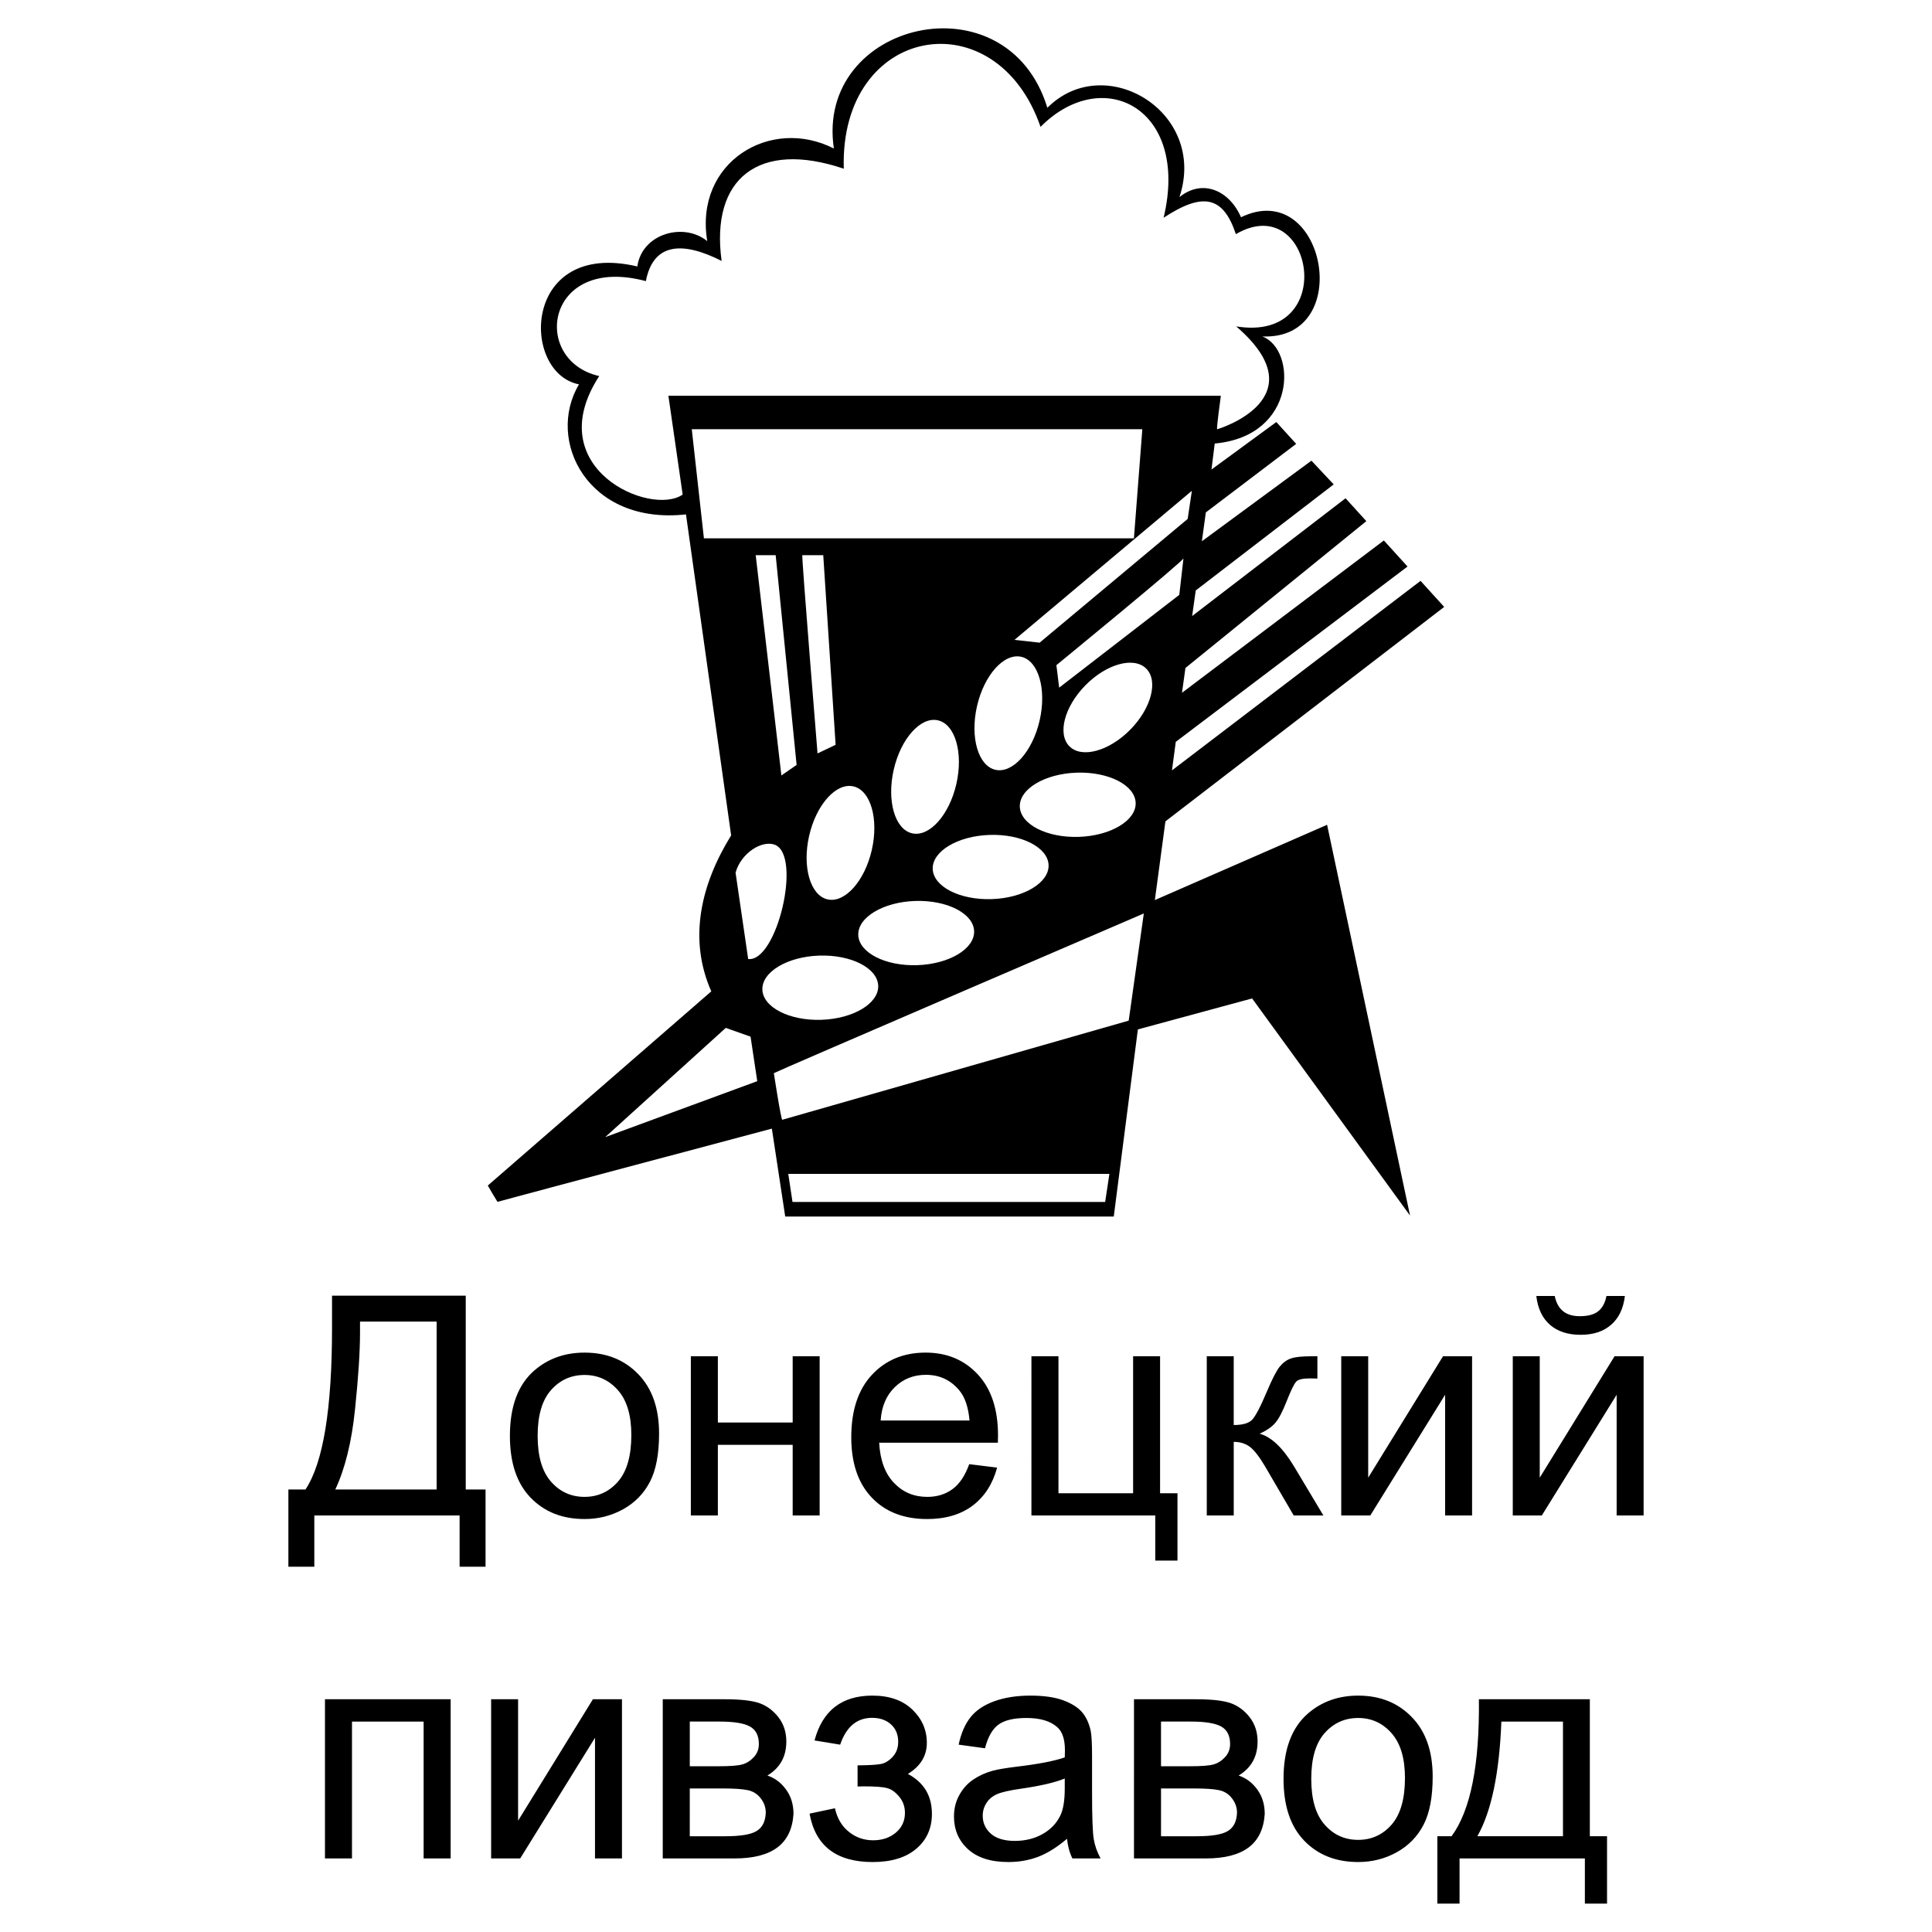 <?xml version="1.0" encoding="utf-8"?>
<!-- Generator: Adobe Illustrator 13.0.0, SVG Export Plug-In . SVG Version: 6.00 Build 14948)  -->
<!DOCTYPE svg PUBLIC "-//W3C//DTD SVG 1.0//EN" "http://www.w3.org/TR/2001/REC-SVG-20010904/DTD/svg10.dtd">
<svg version="1.0" id="Layer_1" xmlns="http://www.w3.org/2000/svg" xmlns:xlink="http://www.w3.org/1999/xlink" x="0px" y="0px"
	 width="192.756px" height="192.756px" viewBox="0 0 192.756 192.756" enable-background="new 0 0 192.756 192.756"
	 xml:space="preserve">
<g>
	<polygon fill-rule="evenodd" clip-rule="evenodd" fill="#FFFFFF" points="0,0 192.756,0 192.756,192.756 0,192.756 0,0 	"/>
	<path fill-rule="evenodd" clip-rule="evenodd" d="M48.669,118.281c7.432-6.457,14.864-12.916,22.296-19.373
		c-2.332-5.271-1.018-10.717,1.981-15.56L68.44,51.322c-9.819,1.08-14.003-7.398-10.674-12.974
		c-5.845-1.143-5.697-14.472,5.82-11.764c0.461-3.28,4.627-4.439,6.977-2.527c-1.31-7.88,6.315-12.471,12.632-9.238
		C81.3,2.124,100.482-2.409,104.496,10.756c5.723-5.75,16.008,0.406,13.177,8.91c2.314-1.87,4.989-0.654,6.142,2.009
		c8.384-4.056,11.466,12.291,2.127,11.891c3.429,1.289,3.498,9.934-4.748,10.685l-0.325,2.595l6.472-4.739l1.979,2.179l-9.013,6.837
		l-0.397,2.88l10.933-8.041l2.221,2.367L119.3,58.909l-0.36,2.553l15.307-11.749l2.072,2.282l-18.048,14.65l-0.344,2.475
		l20.141-15.198l2.361,2.6l-23.122,17.492l-0.379,2.846l24.799-18.907l2.36,2.599l-27.813,21.396l-1.055,7.852l17.185-7.51
		l8.275,38.986l-15.755-21.662l-11.398,3.09l-2.406,18.668H78.341l-1.332-8.768c0,0-24.609,6.547-27.375,7.303
		C49.28,119.334,49.043,118.943,48.669,118.281L48.669,118.281z M118.076,55.702l-0.418,3.647l-11.984,9.258l-0.278-2.245
		C105.396,66.363,118.076,55.982,118.076,55.702L118.076,55.702z M118.913,48.968l-0.419,2.806l-14.771,12.345l-2.509-0.28
		L118.913,48.968L118.913,48.968z M68.11,49.344c-0.474-3.286-0.949-6.573-1.424-9.859h55.119c0,0-0.463,3.338-0.369,3.338
		c0.093,0,10.23-3.092,1.9-10.259c10.342,1.682,7.688-13.711-0.032-9.204c-1.284-3.842-3.322-4.182-7.21-1.636
		c2.614-10.893-6.049-15.348-12.278-9.067C99.366-0.222,83.751,2.5,84.184,16.832c-8.492-2.87-13.318,0.975-12.188,9.201
		c-3.801-1.929-6.808-1.892-7.558,2.014c-10.033-2.677-11.522,7.913-4.653,9.473C53.805,46.712,64.905,51.562,68.11,49.344
		L68.11,49.344z M78.646,117.121l0.423,2.799h31.193l0.423-2.799C110.685,117.121,78.524,117.121,78.646,117.121L78.646,117.121z
		 M60.382,113.451l12.029-10.898l2.473,0.875l0.668,4.441L60.382,113.451L60.382,113.451z M77.207,107.07
		c0,0,0.719,4.684,0.843,4.65c0.125-0.035,34.561-9.891,34.561-9.891l1.507-10.691C114.117,91.139,77.207,107.004,77.207,107.07
		L77.207,107.07z M87.62,98.352c0.058,1.764-2.49,3.289-5.673,3.395c-3.183,0.105-5.827-1.248-5.885-3.012
		c-0.059-1.764,2.49-3.289,5.673-3.394C84.917,95.234,87.561,96.587,87.62,98.352L87.62,98.352z M97.188,92.901
		c0.059,1.764-2.49,3.289-5.673,3.394c-3.183,0.106-5.827-1.247-5.885-3.011c-0.059-1.764,2.489-3.289,5.672-3.395
		C94.486,89.785,97.13,91.137,97.188,92.901L97.188,92.901z M104.617,86.311c0.059,1.764-2.489,3.289-5.673,3.394
		c-3.183,0.106-5.827-1.247-5.886-3.011C93,84.93,95.549,83.405,98.731,83.3C101.915,83.194,104.559,84.546,104.617,86.311
		L104.617,86.311z M113.305,80.1c0.06,1.764-2.489,3.289-5.673,3.395c-3.183,0.105-5.826-1.247-5.885-3.012
		c-0.059-1.764,2.489-3.289,5.673-3.394C110.603,76.983,113.246,78.336,113.305,80.1L113.305,80.1z M114.348,66.697
		c-1.236-1.215-3.961-0.459-6.063,1.683c-2.104,2.142-2.81,4.879-1.573,6.094c1.237,1.214,3.962,0.458,6.064-1.684
		C114.879,70.649,115.586,67.912,114.348,66.697L114.348,66.697z M101.892,65.529c1.72,0.394,2.544,3.248,1.833,6.352
		s-2.693,5.315-4.414,4.921c-1.721-0.394-2.545-3.248-1.834-6.352C98.188,67.347,100.171,65.136,101.892,65.529L101.892,65.529z
		 M93.582,71.867c1.72,0.394,2.544,3.247,1.833,6.352c-0.71,3.105-2.694,5.315-4.415,4.921c-1.72-0.394-2.544-3.247-1.833-6.352
		S91.86,71.473,93.582,71.867L93.582,71.867z M85.145,78.458c1.721,0.394,2.544,3.247,1.833,6.352
		c-0.711,3.104-2.694,5.315-4.414,4.921c-1.721-0.394-2.544-3.247-1.834-6.352C81.442,80.274,83.424,78.063,85.145,78.458
		L85.145,78.458z M74.646,95.681l-1.259-8.619c0.545-1.943,2.602-3.253,3.903-2.789C80.049,85.319,77.51,96.029,74.646,95.681
		L74.646,95.681z M80.048,55.392h2.088L83.37,74.31l-1.804,0.86C81.566,75.17,79.953,55.392,80.048,55.392L80.048,55.392z
		 M75.397,55.392h1.993l2.088,20.925l-1.519,1.051L75.397,55.392L75.397,55.392z M69.018,42.822l1.212,10.89h42.901l0.84-10.89
		H69.018L69.018,42.822z"/>
	<path fill-rule="evenodd" clip-rule="evenodd" d="M149.791,171.762c-0.199,5.156-0.995,8.971-2.395,11.441h8.542v-11.441H149.791
		L149.791,171.762z M147.55,169.535h11.068v13.668h1.716v6.719h-2.211v-4.504H145.62v4.504h-2.216v-6.719h1.419
		C146.718,180.629,147.626,176.076,147.55,169.535L147.55,169.535z M130.824,177.475c0,2.037,0.444,3.559,1.333,4.568
		c0.889,1.018,2.006,1.521,3.349,1.521c1.338,0,2.451-0.51,3.34-1.525c0.883-1.018,1.327-2.568,1.327-4.652
		c0-1.965-0.444-3.455-1.338-4.467s-2.001-1.516-3.329-1.516c-1.343,0-2.46,0.504-3.349,1.51S130.824,175.441,130.824,177.475
		L130.824,177.475z M128.058,177.475c0-2.941,0.816-5.121,2.455-6.535c1.363-1.174,3.028-1.768,4.993-1.768
		c2.186,0,3.973,0.715,5.356,2.15c1.389,1.43,2.077,3.404,2.077,5.928c0,2.047-0.306,3.654-0.919,4.824
		c-0.612,1.174-1.506,2.082-2.675,2.73c-1.174,0.648-2.451,0.971-3.84,0.971c-2.22,0-4.018-0.709-5.391-2.139
		C128.742,182.211,128.058,180.16,128.058,177.475L128.058,177.475z M115.835,183.203h3.543c1.526,0,2.573-0.174,3.14-0.531
		c0.572-0.354,0.868-0.965,0.899-1.828c0-0.512-0.164-0.98-0.496-1.414c-0.326-0.434-0.756-0.709-1.281-0.822
		c-0.531-0.117-1.378-0.174-2.547-0.174h-3.258V183.203L115.835,183.203z M115.835,176.219h2.869c1.148,0,1.935-0.057,2.364-0.18
		c0.429-0.117,0.812-0.361,1.153-0.725c0.337-0.363,0.506-0.801,0.506-1.307c0-0.838-0.297-1.424-0.889-1.752
		c-0.593-0.332-1.608-0.494-3.043-0.494h-2.961V176.219L115.835,176.219z M113.139,169.535h6.209c1.526,0,2.66,0.127,3.405,0.377
		c0.74,0.256,1.378,0.721,1.914,1.4c0.531,0.678,0.802,1.49,0.802,2.439c0,0.756-0.158,1.42-0.475,1.98
		c-0.312,0.562-0.786,1.037-1.414,1.414c0.75,0.252,1.368,0.715,1.863,1.4c0.495,0.684,0.74,1.49,0.74,2.43
		c-0.097,1.506-0.639,2.623-1.613,3.35c-0.98,0.73-2.399,1.092-4.263,1.092h-7.169V169.535L113.139,169.535z M106.231,177.443
		c-0.98,0.402-2.445,0.74-4.396,1.021c-1.107,0.158-1.894,0.336-2.349,0.535c-0.46,0.199-0.817,0.49-1.062,0.879
		c-0.251,0.383-0.378,0.807-0.378,1.275c0,0.721,0.275,1.318,0.816,1.799c0.541,0.475,1.338,0.715,2.385,0.715
		c1.036,0,1.961-0.227,2.767-0.68c0.807-0.455,1.404-1.078,1.782-1.863c0.291-0.607,0.434-1.506,0.434-2.691V177.443
		L106.231,177.443z M106.456,183.457c-1,0.848-1.96,1.445-2.879,1.797c-0.925,0.348-1.915,0.521-2.972,0.521
		c-1.746,0-3.083-0.424-4.023-1.277c-0.935-0.852-1.404-1.943-1.404-3.266c0-0.781,0.174-1.492,0.531-2.135
		c0.352-0.643,0.816-1.158,1.389-1.547c0.577-0.389,1.22-0.684,1.94-0.883c0.525-0.139,1.322-0.275,2.39-0.404
		c2.175-0.26,3.777-0.566,4.804-0.93c0.011-0.367,0.016-0.602,0.016-0.699c0-1.098-0.255-1.873-0.766-2.316
		c-0.685-0.613-1.711-0.914-3.063-0.914c-1.267,0-2.2,0.219-2.809,0.664c-0.602,0.443-1.046,1.229-1.337,2.357l-2.629-0.361
		c0.24-1.123,0.633-2.037,1.179-2.727c0.546-0.695,1.343-1.23,2.379-1.604c1.037-0.373,2.236-0.562,3.605-0.562
		c1.357,0,2.455,0.164,3.303,0.48c0.848,0.322,1.471,0.721,1.873,1.205c0.398,0.484,0.675,1.092,0.838,1.832
		c0.087,0.461,0.133,1.287,0.133,2.482v3.588c0,2.508,0.056,4.09,0.173,4.748c0.113,0.664,0.343,1.303,0.68,1.91h-2.813
		C106.717,184.861,106.533,184.209,106.456,183.457L106.456,183.457z M85.56,178.24v-2.109c1.138-0.01,1.909-0.055,2.328-0.137
		c0.414-0.078,0.801-0.316,1.174-0.715c0.368-0.398,0.551-0.898,0.551-1.496c0-0.73-0.24-1.312-0.725-1.746
		s-1.107-0.648-1.879-0.648c-1.516,0-2.578,0.893-3.186,2.676l-2.558-0.42c0.796-2.98,2.721-4.473,5.774-4.473
		c1.695,0,3.022,0.465,3.987,1.395c0.96,0.924,1.445,2.031,1.445,3.318c0,1.297-0.633,2.328-1.889,3.1
		c0.802,0.428,1.399,0.975,1.797,1.633c0.398,0.664,0.598,1.451,0.598,2.359c0,1.424-0.516,2.584-1.558,3.473
		c-1.037,0.883-2.486,1.326-4.35,1.326c-3.62,0-5.718-1.607-6.3-4.83l2.532-0.535c0.229,1.016,0.694,1.801,1.399,2.357
		c0.7,0.562,1.506,0.838,2.415,0.838c0.904,0,1.659-0.256,2.267-0.766c0.603-0.516,0.904-1.168,0.904-1.971
		c0-0.617-0.189-1.154-0.572-1.613c-0.378-0.459-0.781-0.746-1.21-0.857c-0.429-0.117-1.205-0.174-2.333-0.174
		C86.086,178.225,85.876,178.23,85.56,178.24L85.56,178.24z M68.819,183.203h3.543c1.526,0,2.573-0.174,3.14-0.531
		c0.572-0.354,0.868-0.965,0.898-1.828c0-0.512-0.163-0.98-0.495-1.414c-0.327-0.434-0.756-0.709-1.281-0.822
		c-0.531-0.117-1.379-0.174-2.548-0.174h-3.257V183.203L68.819,183.203z M68.819,176.219h2.87c1.148,0,1.935-0.057,2.364-0.18
		c0.429-0.117,0.812-0.361,1.154-0.725c0.337-0.363,0.505-0.801,0.505-1.307c0-0.838-0.296-1.424-0.889-1.752
		c-0.592-0.332-1.608-0.494-3.042-0.494h-2.961V176.219L68.819,176.219z M66.123,169.535h6.208c1.526,0,2.66,0.127,3.405,0.377
		c0.74,0.256,1.378,0.721,1.915,1.4c0.531,0.678,0.801,1.49,0.801,2.439c0,0.756-0.158,1.42-0.474,1.98
		c-0.312,0.562-0.787,1.037-1.415,1.414c0.75,0.252,1.368,0.715,1.864,1.4c0.495,0.684,0.74,1.49,0.74,2.43
		c-0.097,1.506-0.638,2.623-1.613,3.35c-0.98,0.73-2.399,1.092-4.263,1.092h-7.168V169.535L66.123,169.535z M49,169.535h2.69v12.115
		l7.465-12.115h2.899v15.883h-2.691v-12.039l-7.464,12.039H49V169.535L49,169.535z M32.422,169.535h12.539v15.883h-2.696v-13.656
		h-7.147v13.656h-2.696V169.535L32.422,169.535z"/>
	<path fill-rule="evenodd" clip-rule="evenodd" d="M160.277,129.299h1.838c-0.147,1.246-0.603,2.205-1.368,2.869
		c-0.761,0.67-1.776,1.006-3.043,1.006c-1.275,0-2.298-0.332-3.058-0.994c-0.767-0.664-1.221-1.625-1.368-2.881h1.838
		c0.138,0.68,0.418,1.186,0.832,1.518c0.413,0.336,0.97,0.5,1.664,0.5c0.812,0,1.419-0.158,1.833-0.486
		C159.858,130.51,160.14,129.998,160.277,129.299L160.277,129.299z M150.93,135.314h2.69v12.113l7.464-12.113h2.9v15.883h-2.691
		v-12.039l-7.464,12.039h-2.899V135.314L150.93,135.314z M133.816,135.314h2.69v12.113l7.464-12.113h2.9v15.883h-2.691v-12.039
		l-7.464,12.039h-2.899V135.314L133.816,135.314z M120.399,135.314h2.69v6.861c0.857,0,1.46-0.164,1.802-0.49
		c0.342-0.332,0.848-1.287,1.517-2.875c0.531-1.256,0.96-2.082,1.286-2.48c0.332-0.398,0.71-0.67,1.139-0.807
		c0.429-0.145,1.118-0.209,2.062-0.209h0.542v2.225l-0.751-0.016c-0.705,0-1.159,0.107-1.358,0.316
		c-0.209,0.221-0.531,0.873-0.959,1.961c-0.409,1.037-0.781,1.752-1.124,2.15c-0.337,0.402-0.862,0.766-1.567,1.092
		c1.154,0.312,2.292,1.389,3.411,3.232l2.945,4.922h-2.961l-2.874-4.922c-0.588-0.986-1.104-1.641-1.537-1.951
		c-0.439-0.316-0.965-0.469-1.572-0.469v7.342h-2.69V135.314L120.399,135.314z M102.907,135.314h2.696v13.666h7.448v-13.666h2.69
		v13.666h1.736v6.719h-2.216v-4.502h-12.355V135.314L102.907,135.314z M87.862,141.727h8.868c-0.118-1.334-0.459-2.34-1.016-3.002
		c-0.858-1.037-1.971-1.559-3.334-1.559c-1.235,0-2.277,0.414-3.119,1.242C88.418,139.234,87.954,140.342,87.862,141.727
		L87.862,141.727z M96.699,146.08l2.783,0.344c-0.439,1.627-1.251,2.889-2.436,3.787c-1.189,0.895-2.706,1.344-4.549,1.344
		c-2.323,0-4.167-0.715-5.524-2.145c-1.363-1.43-2.042-3.438-2.042-6.02c0-2.676,0.689-4.748,2.062-6.225
		c1.378-1.475,3.16-2.215,5.355-2.215c2.124,0,3.86,0.725,5.203,2.17c1.348,1.445,2.022,3.482,2.022,6.102
		c0,0.162-0.005,0.402-0.016,0.719H87.714c0.097,1.746,0.592,3.084,1.48,4.008c0.889,0.93,1.991,1.395,3.319,1.395
		c0.985,0,1.828-0.262,2.527-0.781C95.74,148.047,96.291,147.219,96.699,146.08L96.699,146.08z M68.926,135.314h2.696v6.611h7.464
		v-6.611h2.691v15.883h-2.691v-7.047h-7.464v7.047h-2.696V135.314L68.926,135.314z M53.64,143.252c0,2.037,0.444,3.559,1.333,4.57
		c0.888,1.016,2.006,1.521,3.349,1.521c1.337,0,2.45-0.512,3.339-1.527c0.883-1.016,1.327-2.568,1.327-4.65
		c0-1.967-0.444-3.457-1.337-4.467c-0.894-1.012-2.001-1.518-3.329-1.518c-1.343,0-2.461,0.506-3.349,1.512
		C54.084,139.699,53.64,141.221,53.64,143.252L53.64,143.252z M50.873,143.252c0-2.941,0.817-5.121,2.456-6.535
		c1.363-1.174,3.028-1.766,4.994-1.766c2.185,0,3.972,0.715,5.355,2.148c1.389,1.43,2.078,3.406,2.078,5.928
		c0,2.047-0.307,3.656-0.919,4.824c-0.613,1.176-1.506,2.084-2.675,2.732c-1.174,0.648-2.451,0.971-3.839,0.971
		c-2.221,0-4.018-0.711-5.392-2.141C51.558,147.99,50.873,145.938,50.873,143.252L50.873,143.252z M43.562,131.857h-7.643v1.123
		c0,1.863-0.163,4.41-0.5,7.648c-0.332,3.236-0.991,5.896-1.966,7.979h10.109V131.857L43.562,131.857z M33.127,129.268h13.341v19.34
		h1.976v7.705h-2.589v-5.115H31.36v5.115h-2.588v-7.705h1.706c1.766-2.66,2.649-8.041,2.649-16.139V129.268L33.127,129.268z"/>
</g>
</svg>
